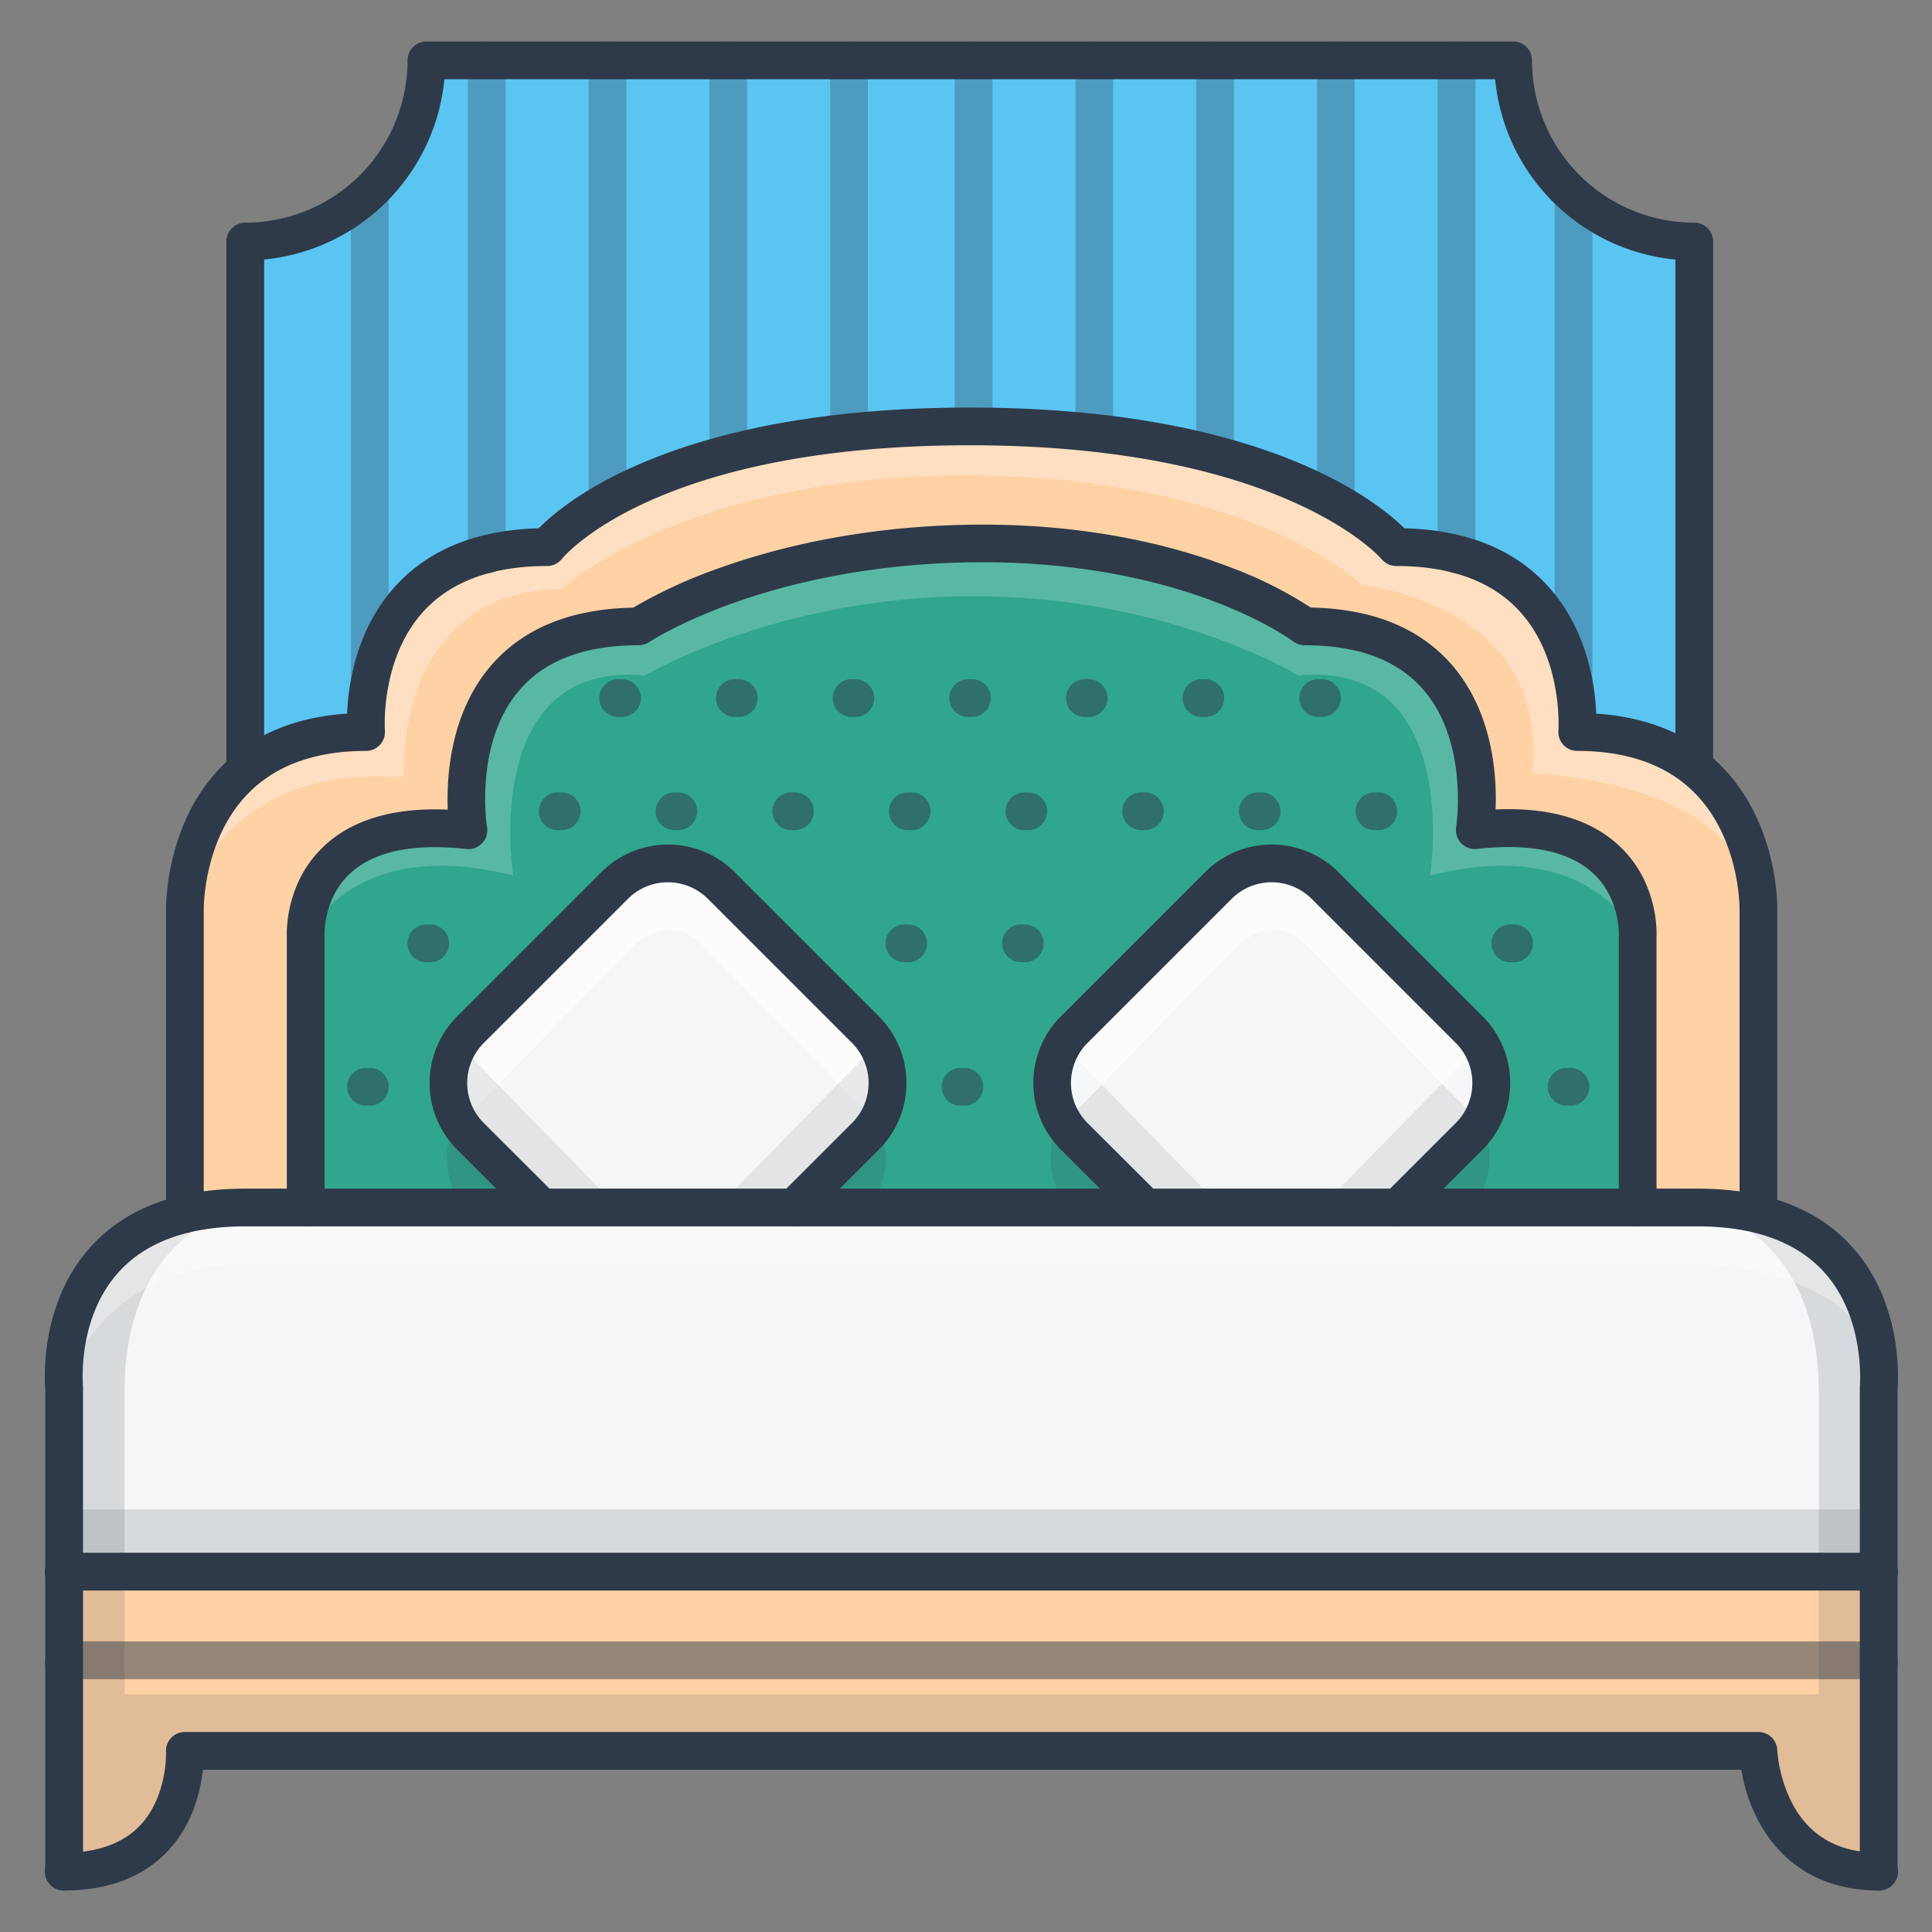 <svg viewBox="0 0 512 512" xmlns="http://www.w3.org/2000/svg"><rect x="0" y="0" width="512" height="512" fill="#808080" stroke="none"/><path d="M449 202.79V64a48 48 0 0 1-48-48H113a48 48 0 0 1-48 48v138.79" fill="#5bc5f2" class="fill-b2c6ed"></path><path d="M390.86 220C436 215 434 248 434 248v72h-63.53l18.86-18.86a20.07 20.07 0 0 0 0-28.28l-38.19-38.19a20.07 20.07 0 0 0-28.28 0l-38.19 38.19a20.07 20.07 0 0 0 0 28.28l17.76 17.76v1.1h-92l18.86-18.86a20.07 20.07 0 0 0 0-28.28l-38.19-38.19a20.07 20.07 0 0 0-28.28 0l-38.19 38.19a20.07 20.07 0 0 0 0 28.28l17.76 17.76v1.1H81v-72s-2-33 43.15-28c0 0-8.83-54 45.1-54 0 0 32.74-22 91.19-22 56.55 0 85.3 22 85.3 22 53.94 0 45.12 54 45.12 54Z" fill="#30a68d" class="fill-e95a6b"></path><g opacity=".15"><path d="M388.9 292.86a20.07 20.07 0 0 1 0 28.28L370 340h-68v-1.1l-17.76-17.76a20.07 20.07 0 0 1 0-28.28l38.19-38.19a20.07 20.07 0 0 1 28.28 0Z" fill="#2e3a49" class="fill-3f456b"></path></g><g opacity=".15"><path d="M228.9 292.86a20.07 20.07 0 0 1 0 28.28L210 340h-68v-1.1l-17.76-17.76a20.07 20.07 0 0 1 0-28.28l38.19-38.19a20.07 20.07 0 0 1 28.28 0Z" fill="#2e3a49" class="fill-3f456b"></path></g><path d="M389.33 272.86a20.07 20.07 0 0 1 0 28.28L370.47 320h-68v-1.1l-17.76-17.76a20.07 20.07 0 0 1 0-28.28l38.19-38.19a20.07 20.07 0 0 1 28.28 0ZM229.33 272.86a20.07 20.07 0 0 1 0 28.28L210.47 320h-68v-1.1l-17.76-17.76a20.07 20.07 0 0 1 0-28.28l38.19-38.19a20.07 20.07 0 0 1 28.28 0Z" fill="#f5f6f7" class="fill-f5f6f7"></path><path d="M466 241v80l-.17.74a67.85 67.85 0 0 0-16-1.74H434v-72s2-33-43.14-28c0 0 8.82-54-45.11-54 0 0-28.75-22-85.3-22-58.45 0-91.19 22-91.19 22-53.93 0-45.1 54-45.1 54C79.05 215 81 248 81 248v72H65a68 68 0 0 0-15.83 1.71L49 321v-80s-1-47 48-47c0 0-4-49 48-49 0 0 25-32 112-32s113 32 113 32c52 0 48 49 48 49 49 0 48 47 48 47Z" fill="#ffd2a6" class="fill-ffd2a6"></path><g opacity=".15"><path d="m16.87 482.67.13-.05V496Z" fill="#2e3a49" class="fill-3f456b"></path></g><g opacity=".15"><path d="M482 467.48V449h10s1 15-10 18.48Z" fill="#2e3a49" class="fill-3f456b"></path></g><g opacity=".5"><path d="M498 445.5H16.87a5 5 0 0 1 0-10H498a5 5 0 0 1 0 10Z" fill="#2e3a49" class="fill-3f456b"></path></g><g opacity=".7"><path d="m122.73 296.88 45.57-46.58s9-8.65 17.7 0c7.85 7.85 45.13 46.14 45.13 46.14s10.49-7.1.18-21.27S191 235 191 235s-14-14-28 0l-38 38s-13.54 12.76-2.27 23.88Z" fill="#ffffff" class="fill-ffffff"></path></g><g opacity=".1"><path d="m231.37 277.78-45.58 46.57s-9 8.66-17.7 0c-7.84-7.85-45.09-46.13-45.09-46.13s-10.49 7.1-.18 21.27 40.31 40.17 40.31 40.17 14 14 28 0l38-38s13.51-12.76 2.24-23.88Z" fill="#2e3a49" class="fill-3f456b"></path></g><g opacity=".1"><path d="m391.37 277.78-45.58 46.57s-9 8.66-17.7 0c-7.84-7.85-45.09-46.13-45.09-46.13s-10.49 7.1-.18 21.27 40.31 40.17 40.31 40.17 14 14 28 0l38-38s13.51-12.76 2.24-23.88Z" fill="#2e3a49" class="fill-3f456b"></path></g><g opacity=".7"><path d="m282.73 296.88 45.57-46.58s9.05-8.65 17.7 0c7.85 7.85 45.13 46.14 45.13 46.14s10.49-7.1.18-21.27S351 235 351 235s-14-14-28 0l-38 38s-13.54 12.76-2.27 23.88Z" fill="#ffffff" class="fill-ffffff"></path></g><g opacity=".5"><path d="M416.17 293h-1a5 5 0 0 1 0-10h1a5 5 0 1 1 0 10ZM365.25 220h-1a5 5 0 0 1 0-10h1a5 5 0 0 1 0 10ZM401.25 255h-1a5 5 0 0 1 0-10h1a5 5 0 0 1 0 10ZM350.33 190h-1a5 5 0 1 1 0-10h1a5 5 0 0 1 0 10ZM334.33 220h-1a5 5 0 1 1 0-10h1a5 5 0 0 1 0 10ZM319.42 190h-1a5 5 0 0 1 0-10h1a5 5 0 0 1 0 10ZM303.42 220h-1a5 5 0 0 1 0-10h1a5 5 0 1 1 0 10ZM288.5 190h-1a5 5 0 0 1 0-10h1a5 5 0 0 1 0 10ZM272.5 220h-1a5 5 0 0 1 0-10h1a5 5 0 0 1 0 10ZM257.58 190h-1a5 5 0 1 1 0-10h1a5 5 0 0 1 0 10ZM241.58 220h-1a5 5 0 0 1 0-10h1a5 5 0 1 1 0 10ZM271.58 255h-1a5 5 0 1 1 0-10h1a5 5 0 0 1 0 10ZM255.58 293h-1a5 5 0 0 1 0-10h1a5 5 0 0 1 0 10ZM226.67 190h-1a5 5 0 1 1 0-10h1a5 5 0 0 1 0 10ZM210.67 220h-1a5 5 0 1 1 0-10h1a5 5 0 0 1 0 10ZM240.67 255h-1a5 5 0 1 1 0-10h1a5 5 0 0 1 0 10ZM195.75 190h-1a5 5 0 0 1 0-10h1a5 5 0 0 1 0 10ZM179.75 220h-1a5 5 0 0 1 0-10h1a5 5 0 0 1 0 10ZM164.83 190h-1a5 5 0 0 1 0-10h1a5 5 0 1 1 0 10ZM148.83 220h-1a5 5 0 0 1 0-10h1a5 5 0 1 1 0 10ZM114 255h-1a5 5 0 0 1 0-10h1a5 5 0 0 1 0 10ZM98 293h-1a5 5 0 0 1 0-10h1a5 5 0 0 1 0 10Z" fill="#2e3a49" class="fill-3f456b"></path></g><g opacity=".2"><path d="M169 166c-54-1-45 54-45 54-44-6-43 29-43 29s11-28 55-17c0 0-9-57 35-53 0 0 35-21 87-21s86 21 86 21c44-4 35 53 35 53 44-11 55 17 55 17s1-35-43-29c0 0 9-55-45-54 0 0-31.13-22-88.57-22S169 166 169 166Z" fill="#ffffff" class="fill-ffffff"></path></g><g opacity=".3"><path d="M49 241s8-39 58-35c0 0-3-49 42-50 0 0 32-30 107-30s105 29 105 29 50 5 45 50c0 0 55 1 60 36 0 0 4-50-50-47 0 0 11-45-46-50 0 0-27-31-113-31s-112 31-112 31-48-2-48 50c0 0-48-5-48 47Z" fill="#ffffff" class="fill-ffffff"></path></g><g opacity=".3"><path d="M258 116a5 5 0 0 1-5-5V16a5 5 0 0 1 10 0v95a5 5 0 0 1-5 5ZM225 116a5 5 0 0 1-5-5V16a5 5 0 0 1 10 0v95a5 5 0 0 1-5 5ZM193 125a5 5 0 0 1-5-5V16a5 5 0 0 1 10 0v104a5 5 0 0 1-5 5ZM161 137a5 5 0 0 1-5-5V16a5 5 0 0 1 10 0v116a5 5 0 0 1-5 5ZM129 152a5 5 0 0 1-5-5V16a5 5 0 0 1 10 0v131a5 5 0 0 1-5 5ZM98 186a5 5 0 0 1-5-5V53a5 5 0 0 1 10 0v128a5 5 0 0 1-5 5ZM290 116a5 5 0 0 1-5-5V16a5 5 0 0 1 10 0v95a5 5 0 0 1-5 5ZM322 125a5 5 0 0 1-5-5V16a5 5 0 0 1 10 0v104a5 5 0 0 1-5 5ZM354 137a5 5 0 0 1-5-5V16a5 5 0 0 1 10 0v116a5 5 0 0 1-5 5ZM386 152a5 5 0 0 1-5-5V16a5 5 0 0 1 10 0v131a5 5 0 0 1-5 5ZM417 186a5 5 0 0 1-5-5V53a5 5 0 0 1 10 0v128a5 5 0 0 1-5 5Z" fill="#2e3a49" class="fill-3f456b"></path></g><path d="M497.87 416.5V496C467 495.91 466 464 466 464H49s1.75 31.92-32 32v-79.5Z" fill="#ffd2a6" class="fill-ffd2a6"></path><path d="M465.83 321.74c36 8.58 32 46.26 32 46.26v48.5H17V368s-3.93-37.77 32.17-46.29A68 68 0 0 1 65 320h384.87a67.85 67.85 0 0 1 15.96 1.74Z" fill="#f5f6f7" class="fill-f5f6f7"></path><g opacity=".15"><path d="M498 368v128s-33 0-33-32H49s3 31-32 32V368s-4-50 48-48c0 0-32 5-32 49v80h449v-80c0-44-32-49-32-49 52-2 48 48 48 48Z" fill="#2e3a49" class="fill-3f456b"></path></g><g opacity=".15"><path d="M17 400h481v16H17z" fill="#2e3a49" class="fill-3f456b"></path></g><g opacity=".3"><path d="M17 368s8-33 49-33h385s47 1 47 33c0 0 4-48-49-48H65s-48-5-48 48Z" fill="#ffffff" class="fill-ffffff"></path></g><g opacity=".5"><path d="M497 445H17a5 5 0 0 1 0-10h480a5 5 0 0 1 0 10Z" fill="#2e3a49" class="fill-3f456b"></path></g><path d="M466 326a5 5 0 0 1-5-5v-80.11c0-.17.16-18.5-11.83-30.68-7.31-7.44-17.8-11.21-31.17-11.21a5 5 0 0 1-5-5.41c0-.17 1.31-19.07-10.41-31.73C395.32 154 384.35 150 370 150a5 5 0 0 1-3.88-1.85C365.89 147.88 340 118 257 118c-83.59 0-107.82 29.78-108.06 30.08A5 5 0 0 1 145 150c-14.35 0-25.32 4-32.61 11.86C100.67 174.52 102 193.42 102 193.6a5 5 0 0 1-5 5.4c-13.37 0-23.86 3.77-31.17 11.21C53.84 222.39 54 240.72 54 240.91V321a5 5 0 0 1-10 0v-80c0-1.57 0-22.78 14.62-37.77 8.29-8.47 19.5-13.2 33.36-14.11.32-7.76 2.44-22.56 13-34 8.86-9.61 21.56-14.69 37.78-15.11 7.06-7.21 37-32 114.24-32 77.43 0 108.05 24.93 115.19 32 16.24.41 29 5.49 37.83 15.11 10.56 11.46 12.68 26.26 13 34 13.86.91 25.07 5.64 33.36 14.11 14.67 15 14.64 36.2 14.62 37.77v80a5 5 0 0 1-5 5Z" fill="#2e3a49" class="fill-3f456b"></path><path d="M497.87 501a5 5 0 0 1-5-5V368a4.53 4.53 0 0 1 0-.52c0-.16 1.64-18.09-9.49-30.38-7.28-8-18.56-12.1-33.54-12.1H65c-15 0-26.31 4.09-33.59 12.17C20.25 349.55 22 367.3 22 367.48a4.53 4.53 0 0 1 0 .52v128a5 5 0 0 1-10 0V368.23c-.23-2.77-1.41-22.9 12-37.76C33.23 320.21 47 315 65 315h384.87c18 0 31.77 5.21 41 15.47 13.4 14.87 12.22 35 12 37.76V496a5 5 0 0 1-5 5Z" fill="#2e3a49" class="fill-3f456b"></path><path d="M498 421.5H16.87a5 5 0 0 1 0-10H498a5 5 0 0 1 0 10ZM498 501c-25.06 0-34.41-18.83-36.52-32H53.77c-.6 5.58-2.65 14.52-9.36 21.61C37.88 497.5 28.62 501 16.87 501a5 5 0 0 1 0-10c8.89 0 15.71-2.45 20.28-7.27C44.43 476 44 464.39 44 464.27a5 5 0 0 1 5-5.27h417a5 5 0 0 1 5 4.84 37.06 37.06 0 0 0 4 14.16c4.57 8.64 12.32 13 23 13a5 5 0 0 1 0 10ZM434 325a5 5 0 0 1-5-5v-72.3c0-.1.36-9.54-6.7-16.17-6.32-5.93-16.71-8.14-30.9-6.56a5 5 0 0 1-5.49-5.78c0-.21 3.39-22.24-8.55-36.23C370.6 175 360 171 345.75 171a5 5 0 0 1-3-1s-7.07-5.3-20.66-10.48C309.51 154.7 288.64 149 260.45 149c-29.27 0-51.75 5.75-65.44 10.57-14.86 5.23-22.89 10.53-23 10.59a5.07 5.07 0 0 1-2.78.84c-14.24 0-24.89 4-31.66 12-12 14.07-8.55 36-8.51 36.18a5 5 0 0 1-5.46 5.82c-14.19-1.57-24.58.63-30.9 6.56-7.06 6.63-6.7 16.11-6.69 16.2V320a5 5 0 0 1-10 0v-71.89c-.06-1.77-.15-14.37 9.71-23.74 7.52-7.15 18.59-10.43 32.94-9.81-.34-8.91.69-25.52 11.32-38 8.51-10 21.23-15.23 37.82-15.52a130.33 130.33 0 0 1 23.46-10.72c14.51-5.15 38.28-11.29 69.19-11.29 30 0 52.25 6.16 65.66 11.33A108.06 108.06 0 0 1 347.36 161c16.52.31 29.18 5.53 37.67 15.51 10.63 12.51 11.67 29.12 11.32 38 14.37-.63 25.42 2.66 32.94 9.81 9.87 9.37 9.78 22 9.71 23.73V320a5 5 0 0 1-5 5Z" fill="#2e3a49" class="fill-3f456b"></path><path d="M210.47 325a5 5 0 0 1-3.54-8.54l18.86-18.85a15 15 0 0 0 0-21.22l-38.18-38.18a15 15 0 0 0-21.22 0l-38.18 38.18a15 15 0 0 0 0 21.22L146 315.37a5 5 0 0 1-7.07 7.07l-17.76-17.76a25 25 0 0 1 0-35.36l38.18-38.18a25 25 0 0 1 35.36 0l38.18 38.18a25 25 0 0 1 0 35.36L214 323.54a5 5 0 0 1-3.53 1.46ZM370.47 325a5 5 0 0 1-3.54-8.54l18.86-18.85a15 15 0 0 0 0-21.22l-38.18-38.18a15 15 0 0 0-21.22 0l-38.18 38.18a15 15 0 0 0 0 21.22L306 315.37a5 5 0 0 1-7.07 7.07l-17.76-17.76a25 25 0 0 1 0-35.36l38.18-38.18a25 25 0 0 1 35.36 0l38.18 38.18a25 25 0 0 1 0 35.36L374 323.54a5 5 0 0 1-3.53 1.46ZM449 207.79a5 5 0 0 1-5-5v-134A53.12 53.12 0 0 1 396.23 21H117.77A53.12 53.12 0 0 1 70 68.77v134a5 5 0 0 1-10 0V64a5 5 0 0 1 5-5 43 43 0 0 0 43-43 5 5 0 0 1 5-5h288a5 5 0 0 1 5 5 43 43 0 0 0 43 43 5 5 0 0 1 5 5v138.79a5 5 0 0 1-5 5Z" fill="#2e3a49" class="fill-3f456b"></path></svg>